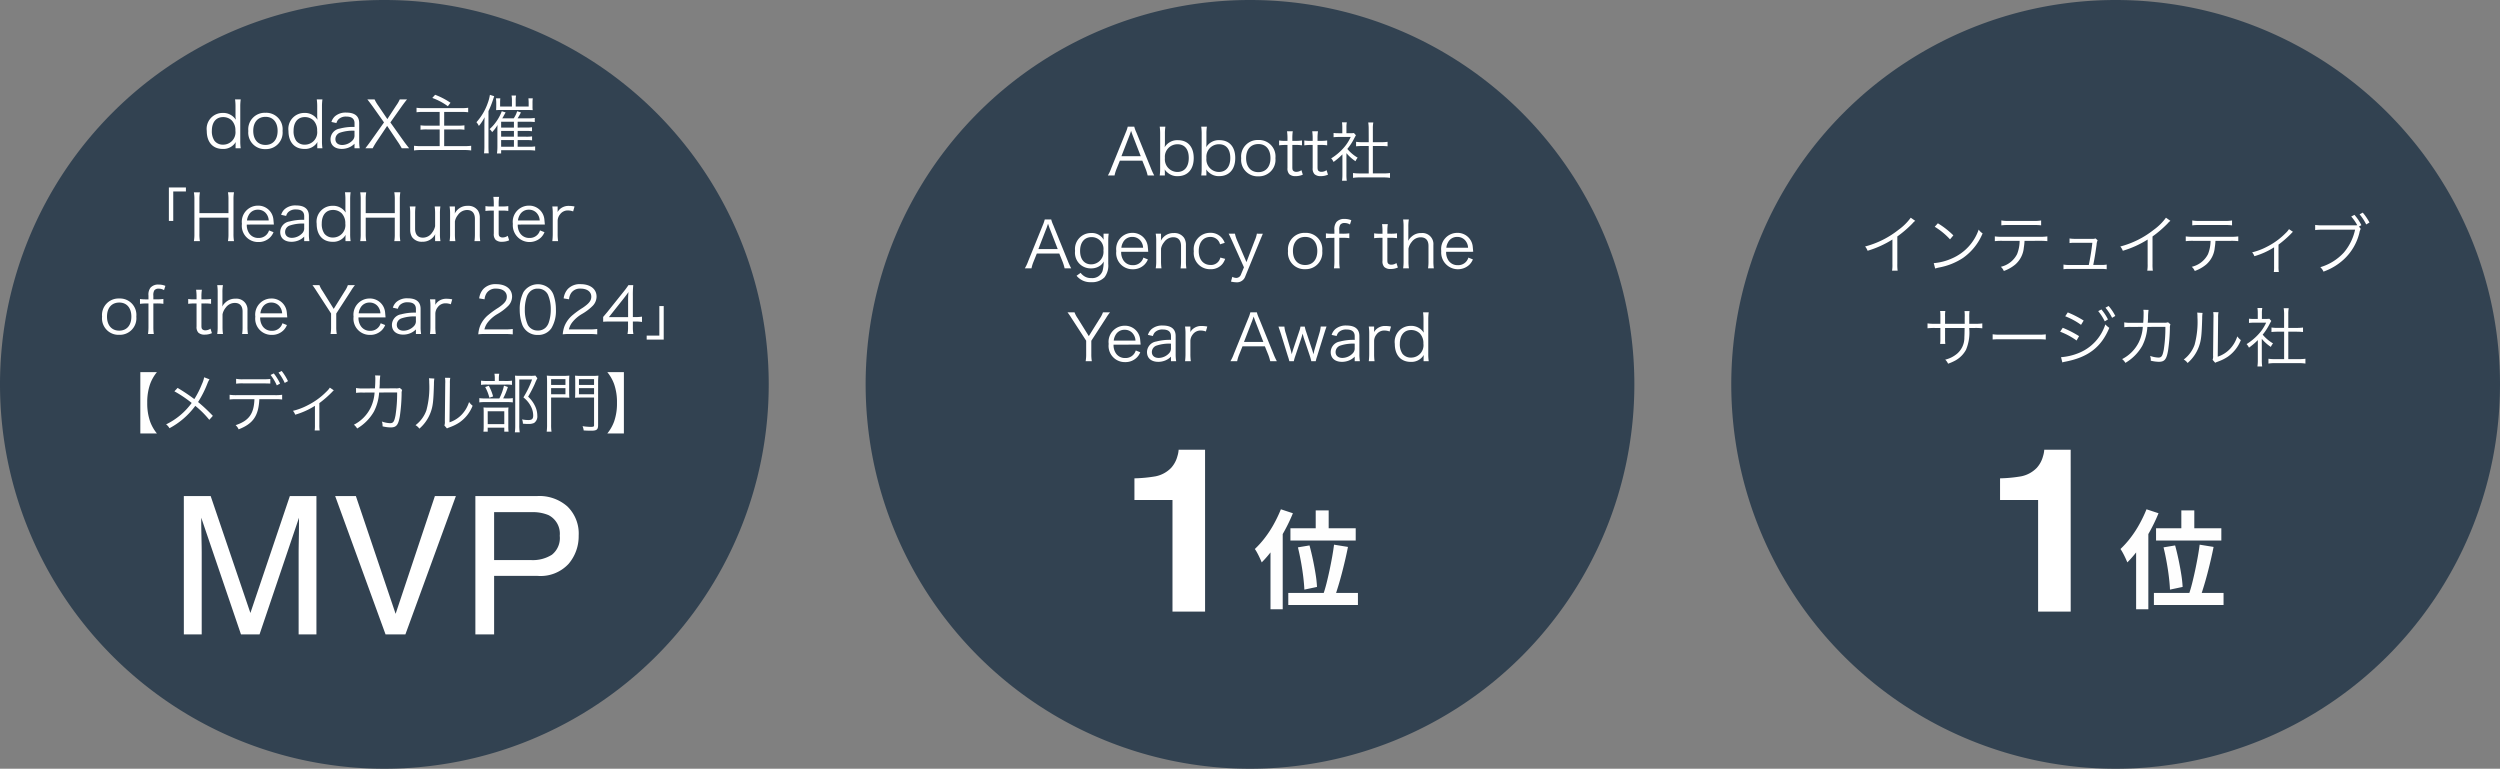 <svg xmlns="http://www.w3.org/2000/svg" width="350" height="107.623" viewBox="0 0 350 107.623">
  <rect x="0" y="0" width="350" height="107.623" fill="#808080" stroke="none"/>
  <g id="グループ_9467" data-name="グループ 9467" transform="translate(19724 16698)">
    <path id="パス_14360" data-name="パス 14360" d="M53.811,0A53.811,53.811,0,1,1,0,53.811,53.811,53.811,0,0,1,53.811,0Z" transform="translate(-19724 -16698)" fill="#324251"/>
    <path id="パス_14853" data-name="パス 14853" d="M-27.264-19.367h3.757l5.563,16.374,5.524-16.374H-8.7V0h-2.492V-11.43q0-.593.026-1.964t.026-2.94L-16.664,0h-2.6l-5.563-16.334v.593q0,.712.033,2.169t.033,2.142V0h-2.5Zm24.086,0L2.386-2.874l5.5-16.493h2.94L3.757,0H.976L-6.078-19.367Zm16.73,0h8.714a5.908,5.908,0,0,1,4.166,1.457,5.286,5.286,0,0,1,1.582,4.094A5.951,5.951,0,0,1,26.6-9.868a5.345,5.345,0,0,1-4.337,1.681H16.176V0H13.553ZM25.365-13.8a2.914,2.914,0,0,0-1.582-2.9,5.712,5.712,0,0,0-2.386-.409H16.176v6.71H21.4a4.99,4.99,0,0,0,2.867-.751A2.978,2.978,0,0,0,25.365-13.8Z" transform="translate(-19671 -16609.188)" fill="#fff"/>
    <path id="パス_14856" data-name="パス 14856" d="M-16.02-.054h.72a7.012,7.012,0,0,1-.063-1.035V-5.877A7.346,7.346,0,0,1-15.3-6.894h-.792a7.048,7.048,0,0,1,.063,1.026v1.206A2.723,2.723,0,0,0-16-4.185l.009.135A2.066,2.066,0,0,0-17.838-5a2.224,2.224,0,0,0-2.214,2.52c0,1.566.846,2.52,2.232,2.52a2.007,2.007,0,0,0,1.827-.972A3.982,3.982,0,0,0-16.02-.5Zm-1.746-4.365a1.736,1.736,0,0,1,1.224.477,1.991,1.991,0,0,1,.5,1.431A1.731,1.731,0,0,1-17.766-.558a1.487,1.487,0,0,1-1.206-.54,2.353,2.353,0,0,1-.369-1.4C-19.341-3.7-18.747-4.419-17.766-4.419Zm5.94,4.482A2.318,2.318,0,0,0-9.441-2.484a2.3,2.3,0,0,0-2.394-2.538,2.313,2.313,0,0,0-2.4,2.547A2.308,2.308,0,0,0-11.826.063Zm.009-4.518c1.035,0,1.683.756,1.683,1.971s-.648,1.962-1.7,1.962-1.71-.747-1.71-1.971S-12.888-4.455-11.817-4.455Zm7.236,4.4h.72a7.013,7.013,0,0,1-.063-1.035V-5.877a7.346,7.346,0,0,1,.063-1.017h-.792A7.048,7.048,0,0,1-4.59-5.868v1.206a2.723,2.723,0,0,0,.027.477l.009.135A2.066,2.066,0,0,0-6.4-5a2.224,2.224,0,0,0-2.214,2.52c0,1.566.846,2.52,2.232,2.52A2.007,2.007,0,0,0-4.554-.936,3.982,3.982,0,0,0-4.581-.5ZM-6.327-4.419A1.736,1.736,0,0,1-5.1-3.942a1.991,1.991,0,0,1,.5,1.431A1.731,1.731,0,0,1-6.327-.558,1.487,1.487,0,0,1-7.533-1.1,2.353,2.353,0,0,1-7.9-2.5C-7.9-3.7-7.308-4.419-6.327-4.419ZM.63-.054h.729a5.755,5.755,0,0,1-.072-.99V-3.573c0-.972-.612-1.476-1.8-1.476A2.266,2.266,0,0,0-2.1-4.536a1.781,1.781,0,0,0-.5.8l.7.153A1.265,1.265,0,0,1-1.62-4.1,1.476,1.476,0,0,1-.5-4.491c.747,0,1.134.315,1.134.927v.522a7.348,7.348,0,0,0-2.07.234A1.518,1.518,0,0,0-2.727-1.332c0,.855.6,1.368,1.593,1.368A2.656,2.656,0,0,0-.2-.144,2.345,2.345,0,0,0,.63-.693Zm0-1.872a.981.981,0,0,1-.279.774,2.035,2.035,0,0,1-1.44.639c-.585,0-.954-.315-.954-.81a.956.956,0,0,1,.684-.927A5.559,5.559,0,0,1,.63-2.511ZM5.2-3.186,6.687-.963c.2.288.3.459.558.909H8.28C7.839-.612,7.623-.9,7.452-1.143l-1.8-2.529L7.236-5.913c.27-.378.495-.675.747-.981H6.966a4.423,4.423,0,0,1-.495.855L5.229-4.14l-1.287-1.9a5.275,5.275,0,0,1-.5-.855H2.43c.279.351.486.63.738.972l1.593,2.25L2.952-1.125c-.189.261-.306.432-.8,1.071H3.177a10.475,10.475,0,0,1,.54-.918Zm7.353-1.953v1.917H10.746a5.306,5.306,0,0,1-.873-.045v.621a5.827,5.827,0,0,1,.9-.045h1.782v2.34H9.945a7.167,7.167,0,0,1-.981-.054V.252a6.62,6.62,0,0,1,.99-.063h6.039a6.785,6.785,0,0,1,.972.063V-.405a7.3,7.3,0,0,1-.972.054H13.185v-2.34h1.962a5.511,5.511,0,0,1,.873.045v-.621a5.442,5.442,0,0,1-.873.045H13.185V-5.139H15.6a6.277,6.277,0,0,1,.945.045v-.63a6.687,6.687,0,0,1-.945.054H10.26a6.513,6.513,0,0,1-.945-.054v.63a5.848,5.848,0,0,1,.945-.045ZM11.52-7.1A8.568,8.568,0,0,1,13.7-5.94l.369-.486a10.181,10.181,0,0,0-2.151-1.116ZM23.472-2.952v-.819h1.584a7.312,7.312,0,0,1,.81.045V-4.3a5.555,5.555,0,0,1-.846.054H23.463a7.615,7.615,0,0,0,.468-.828L23.4-5.238a3.563,3.563,0,0,1-.477.99H21.312a2.224,2.224,0,0,0,.216-.369c.063-.108.081-.135.261-.459l-.54-.162a6.207,6.207,0,0,1-.855,1.566,5.585,5.585,0,0,1-.855.936,1.476,1.476,0,0,1,.36.423,4.869,4.869,0,0,0,.756-1c-.018.279-.018.459-.018.72V-.279a6.936,6.936,0,0,1-.063.954h.585V.216h3.879A7.477,7.477,0,0,1,25.92.27V-.315A4.774,4.774,0,0,1,25.1-.27H23.472v-.936h1.2a6.509,6.509,0,0,1,.819.045v-.558a5.16,5.16,0,0,1-.828.045H23.472v-.81h1.2a6.37,6.37,0,0,1,.81.045V-3a4.959,4.959,0,0,1-.828.045Zm-2.313,0v-.819H22.95v.819Zm0,.468H22.95v.81H21.159Zm0,1.278H22.95V-.27H21.159Zm1.512-4.689H21.015v-.486a6.41,6.41,0,0,1,.027-.666H20.43a5.024,5.024,0,0,1,.045.657v.45c0,.18-.009.351-.018.549a5.745,5.745,0,0,1,.648-.018h3.8c.234,0,.279,0,.675.018a3.218,3.218,0,0,1-.027-.54V-6.39a4.409,4.409,0,0,1,.036-.657h-.612a5.872,5.872,0,0,1,.036.666v.486H23.2v-.846a3.424,3.424,0,0,1,.045-.693h-.63a3.351,3.351,0,0,1,.054.693Zm-3.285.639a14.1,14.1,0,0,0,.657-1.656l.144-.432-.6-.189A5.809,5.809,0,0,1,19.3-6.426,7.835,7.835,0,0,1,17.7-3.7a1.943,1.943,0,0,1,.342.522,6.132,6.132,0,0,0,.8-1.224c-.018.486-.027.9-.027,1.332V-.45A9.03,9.03,0,0,1,18.765.657h.657c-.027-.324-.036-.585-.036-1.125ZM-24.745,10.12V5.989h1.773V5.431h-2.385V10.12Zm7.659-4.014a5.446,5.446,0,0,1,.072,1.008V9.022h-4.068V7.1a5.427,5.427,0,0,1,.072-.99h-.846a5.447,5.447,0,0,1,.072,1.008v4.824a5.324,5.324,0,0,1-.072,1.008h.846a5.385,5.385,0,0,1-.072-1.008V9.661h4.068v2.277a5.572,5.572,0,0,1-.072,1.008h.846a5.636,5.636,0,0,1-.072-1.008V7.1a5.491,5.491,0,0,1,.072-.99Zm6.426,4.518c-.018-.243-.054-.594-.063-.693A2.128,2.128,0,0,0-12.9,7.978a2.26,2.26,0,0,0-2.232,2.547,2.269,2.269,0,0,0,2.3,2.547,2.248,2.248,0,0,0,1.629-.63,2.152,2.152,0,0,0,.495-.747l-.63-.252A1.471,1.471,0,0,1-12.82,12.5a1.506,1.506,0,0,1-1.269-.612,2.039,2.039,0,0,1-.36-1.26Zm-3.762-.567a1.883,1.883,0,0,1,.225-.729,1.409,1.409,0,0,1,1.278-.783,1.46,1.46,0,0,1,1.062.405,1.643,1.643,0,0,1,.477,1.107Zm8.01,2.889h.729a5.755,5.755,0,0,1-.072-.99V9.427c0-.972-.612-1.476-1.8-1.476a2.266,2.266,0,0,0-1.584.513,1.781,1.781,0,0,0-.5.8l.7.153A1.265,1.265,0,0,1-8.662,8.9a1.476,1.476,0,0,1,1.116-.387c.747,0,1.134.315,1.134.927v.522a7.348,7.348,0,0,0-2.07.234,1.518,1.518,0,0,0-1.287,1.476c0,.855.6,1.368,1.593,1.368a2.657,2.657,0,0,0,.936-.18,2.345,2.345,0,0,0,.828-.549Zm0-1.872a.981.981,0,0,1-.279.774,2.035,2.035,0,0,1-1.44.639c-.585,0-.954-.315-.954-.81A.956.956,0,0,1-8.4,10.75a5.559,5.559,0,0,1,1.989-.261Zm5.778,1.872h.72a7.013,7.013,0,0,1-.063-1.035V7.123A7.346,7.346,0,0,1,.086,6.106H-.706A7.048,7.048,0,0,1-.643,7.132V8.338a2.723,2.723,0,0,0,.027.477l.009.135A2.066,2.066,0,0,0-2.452,8a2.224,2.224,0,0,0-2.214,2.52c0,1.566.846,2.52,2.232,2.52a2.007,2.007,0,0,0,1.827-.972,3.982,3.982,0,0,0-.027.441ZM-2.38,8.581a1.736,1.736,0,0,1,1.224.477,1.991,1.991,0,0,1,.5,1.431A1.731,1.731,0,0,1-2.38,12.442a1.487,1.487,0,0,1-1.206-.54,2.353,2.353,0,0,1-.369-1.4C-3.955,9.3-3.361,8.581-2.38,8.581ZM6.2,6.106a5.446,5.446,0,0,1,.072,1.008V9.022H2.2V7.1a5.427,5.427,0,0,1,.072-.99H1.427A5.446,5.446,0,0,1,1.5,7.114v4.824a5.324,5.324,0,0,1-.072,1.008h.846A5.385,5.385,0,0,1,2.2,11.938V9.661H6.269v2.277A5.572,5.572,0,0,1,6.2,12.946h.846a5.636,5.636,0,0,1-.072-1.008V7.1a5.491,5.491,0,0,1,.072-.99Zm5.715,6.84h.747a6.079,6.079,0,0,1-.072-1.017V9.112a6.757,6.757,0,0,1,.063-1.017h-.8a7,7,0,0,1,.063,1.017v1.737a2.1,2.1,0,0,1-.414.9,1.548,1.548,0,0,1-1.3.711c-.7,0-1.089-.45-1.089-1.251v-2.1a6.919,6.919,0,0,1,.063-1.017h-.81A6.476,6.476,0,0,1,8.429,9.1v2.223a1.968,1.968,0,0,0,.252,1.044,1.64,1.64,0,0,0,1.44.666,1.966,1.966,0,0,0,1.818-1.071,2.765,2.765,0,0,0-.027.4Zm2.835,0a7.258,7.258,0,0,1-.063-1.017V10.192A1.928,1.928,0,0,1,15.1,9.3a1.568,1.568,0,0,1,1.287-.711c.711,0,1.1.432,1.1,1.242v2.1a7.258,7.258,0,0,1-.063,1.017h.81a6.1,6.1,0,0,1-.063-1.008V9.715a1.836,1.836,0,0,0-.252-1.035,1.625,1.625,0,0,0-1.44-.675,1.955,1.955,0,0,0-1.818,1.089,2.412,2.412,0,0,0,.027-.387V8.095h-.747a6.079,6.079,0,0,1,.072,1.017v2.817a5.742,5.742,0,0,1-.072,1.017Zm5.319-6.192a6.829,6.829,0,0,1,.063,1v.342h-.36a4.08,4.08,0,0,1-.81-.054v.684a6.022,6.022,0,0,1,.81-.054h.36v3.222a1.142,1.142,0,0,0,.252.864,1.232,1.232,0,0,0,.882.279,2.422,2.422,0,0,0,1.017-.207l-.2-.63a1.247,1.247,0,0,1-.711.234.61.61,0,0,1-.441-.153c-.081-.081-.117-.216-.117-.477V8.671h.432a5.405,5.405,0,0,1,.918.054V8.041a5.531,5.531,0,0,1-.918.054h-.432V7.753a6.507,6.507,0,0,1,.063-1Zm7.209,3.87c-.018-.243-.054-.594-.063-.693a2.128,2.128,0,0,0-2.178-1.953A2.26,2.26,0,0,0,22.8,10.525a2.343,2.343,0,0,0,3.933,1.917,2.152,2.152,0,0,0,.495-.747l-.63-.252A1.471,1.471,0,0,1,25.115,12.5a1.506,1.506,0,0,1-1.269-.612,2.039,2.039,0,0,1-.36-1.26Zm-3.762-.567a1.883,1.883,0,0,1,.225-.729,1.409,1.409,0,0,1,1.278-.783,1.46,1.46,0,0,1,1.062.405,1.643,1.643,0,0,1,.477,1.107Zm7.92-1.962a4.133,4.133,0,0,0-.8-.081,1.794,1.794,0,0,0-1.08.315,1.578,1.578,0,0,0-.495.549,2.618,2.618,0,0,0,.009-.27V8.095h-.747a6.523,6.523,0,0,1,.063,1.017v2.817a8.212,8.212,0,0,1-.063,1.017h.81a7.041,7.041,0,0,1-.063-1.008V10.1a1.482,1.482,0,0,1,.333-.9,1.328,1.328,0,0,1,1.107-.549,2.135,2.135,0,0,1,.729.135ZM-32.3,26.063a2.318,2.318,0,0,0,2.385-2.547,2.3,2.3,0,0,0-2.394-2.538,2.313,2.313,0,0,0-2.4,2.547A2.308,2.308,0,0,0-32.3,26.063Zm.009-4.518c1.035,0,1.683.756,1.683,1.971s-.648,1.962-1.7,1.962-1.71-.747-1.71-1.971S-33.363,21.545-32.292,21.545Zm4.077.126v3.258a7.258,7.258,0,0,1-.063,1.017h.81a6.711,6.711,0,0,1-.063-1.008V21.671h.45a5.738,5.738,0,0,1,.954.054v-.684a6.342,6.342,0,0,1-.954.054h-.45V20.6a1.288,1.288,0,0,1,.135-.756.709.709,0,0,1,.612-.243,1.378,1.378,0,0,1,.747.207l.189-.6a2.463,2.463,0,0,0-.954-.18,1.409,1.409,0,0,0-1.134.441,1.593,1.593,0,0,0-.279,1.1v.531h-.369a5.1,5.1,0,0,1-.819-.054v.684a5.866,5.866,0,0,1,.819-.054Zm6.669-1.917a6.829,6.829,0,0,1,.063,1v.342h-.36a4.08,4.08,0,0,1-.81-.054v.684a6.022,6.022,0,0,1,.81-.054h.36v3.222a1.142,1.142,0,0,0,.252.864,1.232,1.232,0,0,0,.882.279,2.422,2.422,0,0,0,1.017-.207l-.2-.63a1.247,1.247,0,0,1-.711.234.61.61,0,0,1-.441-.153c-.081-.081-.117-.216-.117-.477V21.671h.432a5.405,5.405,0,0,1,.918.054v-.684a5.531,5.531,0,0,1-.918.054H-20.8v-.342a6.507,6.507,0,0,1,.063-1Zm3.762,6.192a7.258,7.258,0,0,1-.063-1.017V23.2a2.089,2.089,0,0,1,.45-.945,1.558,1.558,0,0,1,1.269-.657c.7,0,1.089.423,1.089,1.206v2.124a6.3,6.3,0,0,1-.063,1.017h.81a6.792,6.792,0,0,1-.063-1.008V22.679a1.54,1.54,0,0,0-1.683-1.674,1.932,1.932,0,0,0-1.35.486,2.044,2.044,0,0,0-.5.612,3.073,3.073,0,0,0,.027-.45V20.132a5.592,5.592,0,0,1,.072-1.026h-.8a6.6,6.6,0,0,1,.063,1.017v4.806a6.523,6.523,0,0,1-.063,1.017Zm9-2.322c-.018-.243-.054-.594-.063-.693a2.128,2.128,0,0,0-2.178-1.953,2.26,2.26,0,0,0-2.232,2.547,2.269,2.269,0,0,0,2.3,2.547,2.248,2.248,0,0,0,1.629-.63,2.152,2.152,0,0,0,.495-.747l-.63-.252A1.471,1.471,0,0,1-10.944,25.5a1.506,1.506,0,0,1-1.269-.612,2.039,2.039,0,0,1-.36-1.26Zm-3.762-.567a1.883,1.883,0,0,1,.225-.729,1.409,1.409,0,0,1,1.278-.783,1.46,1.46,0,0,1,1.062.405A1.643,1.643,0,0,1-9.5,23.057Zm10.692,2.889a5.509,5.509,0,0,1-.072-1.008V23.084l2.07-3.195a6.119,6.119,0,0,1,.549-.783H-.3a3.535,3.535,0,0,1-.423.828l-1.557,2.5-1.557-2.5a3.616,3.616,0,0,1-.441-.828h-.981a8.829,8.829,0,0,1,.54.783l2.07,3.186v1.863a5.7,5.7,0,0,1-.072,1.008Zm6.831-2.322c-.018-.243-.054-.594-.063-.693a2.128,2.128,0,0,0-2.178-1.953A2.26,2.26,0,0,0,.5,23.525a2.269,2.269,0,0,0,2.3,2.547,2.248,2.248,0,0,0,1.629-.63,2.152,2.152,0,0,0,.495-.747l-.63-.252A1.471,1.471,0,0,1,2.817,25.5a1.506,1.506,0,0,1-1.269-.612,2.039,2.039,0,0,1-.36-1.26Zm-3.762-.567a1.883,1.883,0,0,1,.225-.729,1.409,1.409,0,0,1,1.278-.783,1.46,1.46,0,0,1,1.062.405,1.643,1.643,0,0,1,.477,1.107Zm8.01,2.889h.729a5.755,5.755,0,0,1-.072-.99V22.427c0-.972-.612-1.476-1.8-1.476a2.266,2.266,0,0,0-1.584.513,1.781,1.781,0,0,0-.5.8l.7.153a1.265,1.265,0,0,1,.279-.522,1.476,1.476,0,0,1,1.116-.387c.747,0,1.134.315,1.134.927v.522a7.348,7.348,0,0,0-2.07.234,1.518,1.518,0,0,0-1.287,1.476c0,.855.6,1.368,1.593,1.368a2.657,2.657,0,0,0,.936-.18,2.345,2.345,0,0,0,.828-.549Zm0-1.872a.981.981,0,0,1-.279.774,2.035,2.035,0,0,1-1.44.639c-.585,0-.954-.315-.954-.81a.956.956,0,0,1,.684-.927,5.559,5.559,0,0,1,1.989-.261Zm5.085-2.979a4.133,4.133,0,0,0-.8-.081,1.794,1.794,0,0,0-1.08.315,1.578,1.578,0,0,0-.495.549,2.618,2.618,0,0,0,.009-.27v-.513H11.2a6.523,6.523,0,0,1,.063,1.017v2.817a8.212,8.212,0,0,1-.063,1.017h.81a7.041,7.041,0,0,1-.063-1.008V23.1a1.482,1.482,0,0,1,.333-.9,1.328,1.328,0,0,1,1.107-.549,2.135,2.135,0,0,1,.729.135Zm7.371,4.851A10.121,10.121,0,0,1,22.788,26v-.756a7.857,7.857,0,0,1-1.1.063H18.819a2.522,2.522,0,0,1,.513-1.044,4.9,4.9,0,0,1,1.3-1.107,7.094,7.094,0,0,0,1.53-1.161,1.879,1.879,0,0,0,.531-1.278c0-1.062-.873-1.746-2.232-1.746a2.3,2.3,0,0,0-1.809.693,2.447,2.447,0,0,0-.567,1.3l.756.126a1.821,1.821,0,0,1,.315-.909,1.488,1.488,0,0,1,1.305-.585c.918,0,1.494.441,1.494,1.125,0,.549-.3.945-1.188,1.548a12.219,12.219,0,0,0-1.377.99,3.951,3.951,0,0,0-1.17,1.548,4.133,4.133,0,0,0-.261,1.188,6.446,6.446,0,0,1,.99-.045Zm4.608.135a2.2,2.2,0,0,0,1.908-.945,4.693,4.693,0,0,0,.63-2.6,6.2,6.2,0,0,0-.342-2.088,2.268,2.268,0,0,0-.54-.828,2.411,2.411,0,0,0-3.663.468,5.261,5.261,0,0,0-.522,2.448,6.218,6.218,0,0,0,.342,2.079,2.257,2.257,0,0,0,2.187,1.467Zm0-6.48a1.521,1.521,0,0,1,1.413.819,5.1,5.1,0,0,1,.405,2.1,5.582,5.582,0,0,1-.279,1.818,1.772,1.772,0,0,1-.423.7,1.5,1.5,0,0,1-1.107.423,1.533,1.533,0,0,1-1.4-.783,4.973,4.973,0,0,1-.423-2.142,5.582,5.582,0,0,1,.279-1.818,1.838,1.838,0,0,1,.4-.657A1.465,1.465,0,0,1,26.289,19.6Zm7.218,6.345A10.121,10.121,0,0,1,34.614,26v-.756a7.857,7.857,0,0,1-1.1.063H30.645a2.522,2.522,0,0,1,.513-1.044,4.9,4.9,0,0,1,1.3-1.107,7.094,7.094,0,0,0,1.53-1.161,1.879,1.879,0,0,0,.531-1.278c0-1.062-.873-1.746-2.232-1.746a2.3,2.3,0,0,0-1.809.693,2.447,2.447,0,0,0-.567,1.3l.756.126a1.821,1.821,0,0,1,.315-.909,1.488,1.488,0,0,1,1.305-.585c.918,0,1.494.441,1.494,1.125,0,.549-.3.945-1.188,1.548a12.219,12.219,0,0,0-1.377.99,3.951,3.951,0,0,0-1.17,1.548,4.133,4.133,0,0,0-.261,1.188,6.446,6.446,0,0,1,.99-.045Zm1.935-1.71c.3-.027.567-.036,1.071-.036h2.412v.774a5.222,5.222,0,0,1-.072.972h.819a5.161,5.161,0,0,1-.072-.972V24.2h.333a6.165,6.165,0,0,1,.945.063v-.747a6.045,6.045,0,0,1-.936.063H39.6V20.627a14.927,14.927,0,0,1,.054-1.521h-.675a10.153,10.153,0,0,1-.675.918l-2.277,2.844c-.189.225-.4.477-.585.693Zm3.492-.648H36.243l2.07-2.61c.261-.333.486-.63.675-.9a10.944,10.944,0,0,0-.054,1.224Zm4.374-1.548v4.131H41.535v.558H43.92V22.04ZM-29.354,39.873h2.322a5.739,5.739,0,0,1-.954-1.674,7.707,7.707,0,0,1-.4-2.619,7.707,7.707,0,0,1,.4-2.619,5.739,5.739,0,0,1,.954-1.674h-2.322Zm8.937-7.866a3.937,3.937,0,0,1-.315.954,12.367,12.367,0,0,1-1.062,2.1,25.85,25.85,0,0,0-2.34-1.566l-.45.477A17.045,17.045,0,0,1-22.163,35.6,9.587,9.587,0,0,1-25.745,38.6a1.6,1.6,0,0,1,.468.54,10.747,10.747,0,0,0,3.618-3.132A12.886,12.886,0,0,1-19.7,37.965l.5-.558a23.137,23.137,0,0,0-2.07-1.935,14.72,14.72,0,0,0,1.323-2.628,2.535,2.535,0,0,1,.279-.549Zm9.882,3.069a7.073,7.073,0,0,1,1.035.045v-.666a5.909,5.909,0,0,1-1.044.054h-5.265a5.971,5.971,0,0,1-1.044-.054v.666a7.073,7.073,0,0,1,1.035-.045h2.439c-.072,2.052-.774,3.015-2.637,3.636a1.574,1.574,0,0,1,.423.585c2.034-.792,2.79-1.89,2.9-4.221Zm-5.409-2.169a6.27,6.27,0,0,1,1.026-.045h2.736q.851.014,1.026.027v-.648a8.129,8.129,0,0,1-1.035.045h-2.718a4.674,4.674,0,0,1-1.035-.063Zm4.824-1.224a6.858,6.858,0,0,1,.873,1.458l.459-.252a7,7,0,0,0-.882-1.422Zm1.107-.333A7.048,7.048,0,0,1-9.14,32.8l.459-.252a7.491,7.491,0,0,0-.882-1.422Zm7.191,2.106a2.931,2.931,0,0,1-.5.585A9.9,9.9,0,0,1-5.9,35.913a8.882,8.882,0,0,1-2.088.792,1.662,1.662,0,0,1,.315.54A10.487,10.487,0,0,0-4.91,36v2.673a5.169,5.169,0,0,1-.036.783h.7a4.81,4.81,0,0,1-.045-.792V35.625A15.042,15.042,0,0,0-2.48,34.041a1.148,1.148,0,0,1,.216-.207Zm4.635.117a4.958,4.958,0,0,1-.972-.063l.009.684a5.426,5.426,0,0,1,.954-.045l1.638-.009a5.856,5.856,0,0,1-.558,2.142,5.264,5.264,0,0,1-2.34,2.367A1.865,1.865,0,0,1,1,39.18a6.5,6.5,0,0,0,2.358-2.385,6.787,6.787,0,0,0,.72-2.655l2.52-.009a19.817,19.817,0,0,1-.225,3.195c-.171.891-.315,1.107-.756,1.107A3.8,3.8,0,0,1,4.459,38.2a1.48,1.48,0,0,1,.1.567v.108a5.123,5.123,0,0,0,1.116.153c.81,0,1.08-.324,1.3-1.557a24.551,24.551,0,0,0,.252-3.15,1.348,1.348,0,0,1,.072-.54l-.333-.288a1.438,1.438,0,0,1-.594.063l-2.25.009c.027-.252.027-.36.045-.639a7.515,7.515,0,0,1,.072-1.161l-.729-.018a2.412,2.412,0,0,1,.036.468c0,.4-.018.891-.054,1.35Zm9.243-1.431a4,4,0,0,1,.036.639,12.278,12.278,0,0,1-.4,3.861,4.452,4.452,0,0,1-1.521,2.07,1.663,1.663,0,0,1,.54.486,5.5,5.5,0,0,0,1.557-2.223c.342-.909.414-1.575.486-4.014a4.483,4.483,0,0,1,.054-.774Zm2.241-.063a3.611,3.611,0,0,1,.036.8l-.054,5.265a1.517,1.517,0,0,1-.063.612l.36.414a1.5,1.5,0,0,1,.207-.1c.126-.045.126-.045.288-.108a5.933,5.933,0,0,0,1.287-.657,5.114,5.114,0,0,0,1.809-2.313,2.516,2.516,0,0,1-.5-.522,4.451,4.451,0,0,1-1.062,1.8,4.159,4.159,0,0,1-1.674,1.044l.054-5.436a3.489,3.489,0,0,1,.054-.792Zm7.542.441V32.2a3.8,3.8,0,0,1,.054-.693h-.675a3.435,3.435,0,0,1,.054.684v.333H19.183a4.883,4.883,0,0,1-.837-.045v.594a4.785,4.785,0,0,1,.81-.045h2.691a4.638,4.638,0,0,1,.828.045v-.594a4.883,4.883,0,0,1-.837.045Zm.6,2.448a9.306,9.306,0,0,0,.666-1.6l-.549-.189a7.483,7.483,0,0,1-.648,1.791H18.967a5.182,5.182,0,0,1-.864-.045v.6a5.125,5.125,0,0,1,.855-.045h3.015a5.746,5.746,0,0,1,.819.045v-.6a4.63,4.63,0,0,1-.837.045Zm-2.511-1.593a6.332,6.332,0,0,1,.585,1.494l.522-.18a6.915,6.915,0,0,0-.6-1.494Zm.351,5.688H21.6v.558h.6a5.068,5.068,0,0,1-.036-.711V36.975a4.643,4.643,0,0,1,.027-.747,5.448,5.448,0,0,1-.657.027H19.4c-.315,0-.522-.009-.711-.027a6.974,6.974,0,0,1,.027.756v1.827a5.932,5.932,0,0,1-.036.81h.6Zm0-2.3H21.6v1.8H19.282Zm6.678-4.995a4.265,4.265,0,0,1-.693.036H23.818c-.315,0-.486-.009-.72-.027.027.306.036.558.036.828v6.12a7.13,7.13,0,0,1-.054.99h.684a5.709,5.709,0,0,1-.063-1v-6.4h1.791a13.165,13.165,0,0,1-1.215,2.511,3.7,3.7,0,0,1,1.071,1.305,2.782,2.782,0,0,1,.3,1.224c0,.477-.171.639-.684.639a4.634,4.634,0,0,1-.873-.09,1.753,1.753,0,0,1,.117.6,7.262,7.262,0,0,0,.747.036,1.8,1.8,0,0,0,.81-.135,1.085,1.085,0,0,0,.459-1.008,3.112,3.112,0,0,0-.27-1.26,4.2,4.2,0,0,0-1.017-1.413,17.983,17.983,0,0,0,.927-1.782,7.66,7.66,0,0,1,.369-.8Zm2.2,3.078H29.8c.369,0,.711.009.909.027-.018-.243-.027-.441-.027-.828V32.628c0-.36.009-.612.027-.855a7.9,7.9,0,0,1-.918.036H28.49a8.252,8.252,0,0,1-.936-.036c.027.288.036.549.036.99V38.6a7.036,7.036,0,0,1-.054,1.017h.675a6.4,6.4,0,0,1-.054-1.008Zm0-2.574h2.007v.81H28.157Zm0,1.26h2.007v.855H28.157Zm6.579-.765a8.145,8.145,0,0,1,.045-.99,8.536,8.536,0,0,1-.945.036H32.423a7.9,7.9,0,0,1-.918-.036c.018.27.027.54.027.855v1.413c0,.342-.009.585-.027.828.2-.018.522-.027.909-.027h1.755v3.87c0,.2-.072.234-.513.234a8.059,8.059,0,0,1-1.1-.1,2.207,2.207,0,0,1,.162.6c.378.027.756.036,1.044.036.783,0,.972-.153.972-.792Zm-2.682-.5h2.115v.81H32.054Zm0,1.26h2.115v.855H32.054Zm6.291,6.345V31.287H36.023a5.739,5.739,0,0,1,.954,1.674,7.636,7.636,0,0,1,.4,2.619,7.636,7.636,0,0,1-.4,2.619,5.739,5.739,0,0,1-.954,1.674Z" transform="translate(-19675 -16677.188)" fill="#fff"/>
    <path id="パス_14361" data-name="パス 14361" d="M53.811,0A53.811,53.811,0,1,1,0,53.811,53.811,53.811,0,0,1,53.811,0Z" transform="translate(-19602.811 -16698)" fill="#324251"/>
    <path id="パス_14854" data-name="パス 14854" d="M3.211,0H-1.352V-15.625H-6.68v-3.031a19.738,19.738,0,0,0,2.953-.281,4.165,4.165,0,0,0,2.188-1.187A3.91,3.91,0,0,0-.664-21.75a3.73,3.73,0,0,0,.172-.906h3.7Z" transform="translate(-19558.5 -16612.377)" fill="#fff"/>
    <path id="パス_14857" data-name="パス 14857" d="M-13.405-.054a8.948,8.948,0,0,1-.477-1.035L-15.9-6.057a4.867,4.867,0,0,1-.306-.837h-.909a5.124,5.124,0,0,1-.288.837l-2.016,4.968A5.745,5.745,0,0,1-19.9-.054h.936a5.032,5.032,0,0,1,.279-.918l.468-1.161h3.141l.468,1.161a6.461,6.461,0,0,1,.279.918Zm-1.89-2.7H-18l1.152-2.97c.018-.036.045-.135.1-.279.018-.063.054-.162.1-.3.171.495.171.5.2.576Zm3.375,2.7v-.5a3.084,3.084,0,0,0-.027-.36,1.627,1.627,0,0,0,.423.468,2.018,2.018,0,0,0,1.395.486c1.4,0,2.25-.954,2.25-2.538,0-1.566-.828-2.5-2.214-2.5a2.047,2.047,0,0,0-1.854.99,4.976,4.976,0,0,0,.036-.639V-5.868a6.884,6.884,0,0,1,.063-1.026h-.792a7.436,7.436,0,0,1,.063,1.017v4.788A7.094,7.094,0,0,1-12.64-.054Zm3.348-2.457c0,1.233-.594,1.962-1.6,1.962A1.761,1.761,0,0,1-11.911-2.5a1.748,1.748,0,0,1,1.764-1.926C-9.148-4.428-8.572-3.726-8.572-2.511ZM-6.106-.054v-.5a3.085,3.085,0,0,0-.027-.36A1.627,1.627,0,0,0-5.71-.45,2.018,2.018,0,0,0-4.315.036c1.4,0,2.25-.954,2.25-2.538,0-1.566-.828-2.5-2.214-2.5a2.047,2.047,0,0,0-1.854.99A4.976,4.976,0,0,0-6.1-4.653V-5.868a6.884,6.884,0,0,1,.063-1.026h-.792a7.436,7.436,0,0,1,.063,1.017v4.788A7.094,7.094,0,0,1-6.826-.054Zm3.348-2.457c0,1.233-.594,1.962-1.6,1.962A1.761,1.761,0,0,1-6.1-2.5,1.748,1.748,0,0,1-4.333-4.428C-3.334-4.428-2.758-3.726-2.758-2.511ZM1.175.063A2.318,2.318,0,0,0,3.56-2.484,2.3,2.3,0,0,0,1.166-5.022a2.313,2.313,0,0,0-2.4,2.547A2.308,2.308,0,0,0,1.175.063Zm.009-4.518c1.035,0,1.683.756,1.683,1.971S2.219-.522,1.166-.522s-1.71-.747-1.71-1.971S.113-4.455,1.184-4.455Zm4-1.791a6.829,6.829,0,0,1,.063,1v.342h-.36a4.08,4.08,0,0,1-.81-.054v.684a6.022,6.022,0,0,1,.81-.054h.36v3.222a1.142,1.142,0,0,0,.252.864,1.232,1.232,0,0,0,.882.279A2.422,2.422,0,0,0,7.394-.171L7.2-.8a1.247,1.247,0,0,1-.711.234A.61.61,0,0,1,6.044-.72C5.963-.8,5.927-.936,5.927-1.2V-4.329h.432a5.405,5.405,0,0,1,.918.054v-.684a5.531,5.531,0,0,1-.918.054H5.927v-.342a6.507,6.507,0,0,1,.063-1Zm3.528,0a6.829,6.829,0,0,1,.063,1v.342h-.36a4.08,4.08,0,0,1-.81-.054v.684a6.022,6.022,0,0,1,.81-.054h.36v3.222a1.142,1.142,0,0,0,.252.864A1.232,1.232,0,0,0,9.9.036a2.422,2.422,0,0,0,1.017-.207l-.2-.63a1.247,1.247,0,0,1-.711.234A.61.61,0,0,1,9.572-.72C9.491-.8,9.455-.936,9.455-1.2V-4.329h.432a5.405,5.405,0,0,1,.918.054v-.684a5.531,5.531,0,0,1-.918.054H9.455v-.342a6.507,6.507,0,0,1,.063-1ZM13.5-3.186a5.849,5.849,0,0,0,1.269,1.134,2.161,2.161,0,0,1,.306-.495,5.457,5.457,0,0,1-1.449-1.224,7.757,7.757,0,0,0,.99-1.53c.1-.189.153-.288.216-.387L14.549-6a3.278,3.278,0,0,1-.522.027H13.5V-6.8a3.836,3.836,0,0,1,.054-.7h-.675a5.165,5.165,0,0,1,.045.693v.837H12.4a5.909,5.909,0,0,1-.7-.036v.594a6.22,6.22,0,0,1,.72-.036H14.1A6.1,6.1,0,0,1,12.983-3.78a7.751,7.751,0,0,1-1.62,1.332,1.693,1.693,0,0,1,.333.5,9.227,9.227,0,0,0,1.242-1.062v2.8a6.126,6.126,0,0,1-.054.891h.666A5.825,5.825,0,0,1,13.5-.2Zm3.123-1.53h-.891a5.743,5.743,0,0,1-.882-.054v.63c.279-.027.576-.045.882-.045h.891V-.342H15.395A6.261,6.261,0,0,1,14.423-.4V.279a5.946,5.946,0,0,1,.963-.063h3.24A6.14,6.14,0,0,1,19.6.279V-.4a6.261,6.261,0,0,1-.972.054H17.2V-4.185h1.179c.315,0,.6.018.882.045v-.63a5.825,5.825,0,0,1-.882.054H17.2V-6.66a4.241,4.241,0,0,1,.063-.819h-.711a5.342,5.342,0,0,1,.063.819ZM-25.029,12.946a8.948,8.948,0,0,1-.477-1.035l-2.016-4.968a4.867,4.867,0,0,1-.306-.837h-.909a5.124,5.124,0,0,1-.288.837l-2.016,4.968a5.745,5.745,0,0,1-.486,1.035h.936a5.032,5.032,0,0,1,.279-.918l.468-1.161H-26.7l.468,1.161a6.461,6.461,0,0,1,.279.918Zm-1.89-2.7h-2.709l1.152-2.97c.018-.036.045-.135.1-.279.018-.063.054-.162.1-.3.171.495.171.5.2.576Zm2.637,3.735a2.464,2.464,0,0,0,2.043.9,2.426,2.426,0,0,0,1.872-.684,2.722,2.722,0,0,0,.522-1.872V9.1a6.874,6.874,0,0,1,.063-1.008h-.72v.513c0,.117.009.189.018.342a1.861,1.861,0,0,0-1.728-.945,2.235,2.235,0,0,0-2.277,2.5,2.183,2.183,0,0,0,2.223,2.448,2.089,2.089,0,0,0,1.395-.468,1.633,1.633,0,0,0,.387-.495,4.991,4.991,0,0,1-.162,1.332,1.516,1.516,0,0,1-1.566.99,1.721,1.721,0,0,1-1.206-.423,1.265,1.265,0,0,1-.288-.315Zm.495-3.474c0-1.2.612-1.935,1.611-1.935a1.654,1.654,0,0,1,1.656,1.863,1.742,1.742,0,0,1-1.71,1.953C-23.193,12.388-23.787,11.677-23.787,10.507Zm9.54.117c-.018-.243-.054-.594-.063-.693a2.128,2.128,0,0,0-2.178-1.953,2.26,2.26,0,0,0-2.232,2.547,2.269,2.269,0,0,0,2.3,2.547,2.248,2.248,0,0,0,1.629-.63,2.152,2.152,0,0,0,.495-.747l-.63-.252A1.471,1.471,0,0,1-16.407,12.5a1.506,1.506,0,0,1-1.269-.612,2.039,2.039,0,0,1-.36-1.26Zm-3.762-.567a1.883,1.883,0,0,1,.225-.729,1.409,1.409,0,0,1,1.278-.783,1.46,1.46,0,0,1,1.062.405,1.643,1.643,0,0,1,.477,1.107Zm5.616,2.889a7.258,7.258,0,0,1-.063-1.017V10.192a1.928,1.928,0,0,1,.414-.891,1.568,1.568,0,0,1,1.287-.711c.711,0,1.1.432,1.1,1.242v2.1a7.258,7.258,0,0,1-.063,1.017h.81a6.1,6.1,0,0,1-.063-1.008V9.715A1.836,1.836,0,0,0-9.225,8.68a1.625,1.625,0,0,0-1.44-.675,1.955,1.955,0,0,0-1.818,1.089,2.412,2.412,0,0,0,.027-.387V8.095H-13.2a6.079,6.079,0,0,1,.072,1.017v2.817a5.742,5.742,0,0,1-.072,1.017Zm8.856-3.573A2.432,2.432,0,0,0-3.852,8.8a2.04,2.04,0,0,0-1.737-.828,2.291,2.291,0,0,0-2.277,2.574,2.269,2.269,0,0,0,2.322,2.52,2.073,2.073,0,0,0,1.7-.756,2.468,2.468,0,0,0,.369-.693l-.675-.18a1.462,1.462,0,0,1-.2.459,1.33,1.33,0,0,1-1.17.576c-1.008,0-1.656-.756-1.656-1.944,0-1.206.63-1.98,1.62-1.98A1.359,1.359,0,0,1-4.194,9.58ZM-.846,12.8l-.414.99a.7.7,0,0,1-.666.495,1.183,1.183,0,0,1-.549-.153l-.189.666a3.466,3.466,0,0,0,.738.1,1.226,1.226,0,0,0,1.269-.837L1.359,9.148c.234-.567.387-.918.441-1.053H.963a4.253,4.253,0,0,1-.3.954L-.495,12.073-1.8,9.049a4.985,4.985,0,0,1-.306-.954h-.882c.09.162.09.162.5,1.053Zm8.577.261a2.318,2.318,0,0,0,2.385-2.547A2.3,2.3,0,0,0,7.722,7.978a2.313,2.313,0,0,0-2.4,2.547A2.308,2.308,0,0,0,7.731,13.063ZM7.74,8.545c1.035,0,1.683.756,1.683,1.971s-.648,1.962-1.7,1.962-1.71-.747-1.71-1.971S6.669,8.545,7.74,8.545Zm4.077.126v3.258a7.258,7.258,0,0,1-.063,1.017h.81a6.711,6.711,0,0,1-.063-1.008V8.671h.45a5.738,5.738,0,0,1,.954.054V8.041a6.342,6.342,0,0,1-.954.054H12.5V7.6a1.288,1.288,0,0,1,.135-.756.709.709,0,0,1,.612-.243,1.378,1.378,0,0,1,.747.207l.189-.6a2.463,2.463,0,0,0-.954-.18,1.409,1.409,0,0,0-1.134.441,1.593,1.593,0,0,0-.279,1.1v.531h-.369a5.1,5.1,0,0,1-.819-.054v.684a5.866,5.866,0,0,1,.819-.054Zm6.669-1.917a6.829,6.829,0,0,1,.063,1v.342h-.36a4.08,4.08,0,0,1-.81-.054v.684a6.022,6.022,0,0,1,.81-.054h.36v3.222a1.142,1.142,0,0,0,.252.864,1.232,1.232,0,0,0,.882.279,2.422,2.422,0,0,0,1.017-.207l-.2-.63a1.247,1.247,0,0,1-.711.234.61.61,0,0,1-.441-.153c-.081-.081-.117-.216-.117-.477V8.671h.432a5.405,5.405,0,0,1,.918.054V8.041a5.531,5.531,0,0,1-.918.054h-.432V7.753a6.507,6.507,0,0,1,.063-1Zm3.762,6.192a7.258,7.258,0,0,1-.063-1.017V10.2a2.089,2.089,0,0,1,.45-.945A1.558,1.558,0,0,1,23.9,8.6c.7,0,1.089.423,1.089,1.206v2.124a6.3,6.3,0,0,1-.063,1.017h.81a6.792,6.792,0,0,1-.063-1.008V9.679a1.54,1.54,0,0,0-1.683-1.674,1.932,1.932,0,0,0-1.35.486,2.044,2.044,0,0,0-.5.612,3.073,3.073,0,0,0,.027-.45V7.132a5.592,5.592,0,0,1,.072-1.026h-.8a6.6,6.6,0,0,1,.063,1.017v4.806a6.523,6.523,0,0,1-.063,1.017Zm9-2.322c-.018-.243-.054-.594-.063-.693a2.128,2.128,0,0,0-2.178-1.953,2.26,2.26,0,0,0-2.232,2.547,2.343,2.343,0,0,0,3.933,1.917,2.152,2.152,0,0,0,.495-.747l-.63-.252A1.471,1.471,0,0,1,29.088,12.5a1.506,1.506,0,0,1-1.269-.612,2.039,2.039,0,0,1-.36-1.26Zm-3.762-.567a1.883,1.883,0,0,1,.225-.729,1.409,1.409,0,0,1,1.278-.783,1.46,1.46,0,0,1,1.062.405,1.643,1.643,0,0,1,.477,1.107Zm-49.63,15.889a5.509,5.509,0,0,1-.072-1.008V23.084l2.07-3.195a6.119,6.119,0,0,1,.549-.783h-.99a3.535,3.535,0,0,1-.423.828l-1.557,2.5-1.557-2.5a3.616,3.616,0,0,1-.441-.828h-.981a8.83,8.83,0,0,1,.54.783l2.07,3.186v1.863a5.7,5.7,0,0,1-.072,1.008Zm6.831-2.322c-.018-.243-.054-.594-.063-.693a2.128,2.128,0,0,0-2.178-1.953,2.26,2.26,0,0,0-2.232,2.547,2.269,2.269,0,0,0,2.3,2.547,2.248,2.248,0,0,0,1.629-.63,2.152,2.152,0,0,0,.495-.747l-.63-.252A1.471,1.471,0,0,1-17.473,25.5a1.506,1.506,0,0,1-1.269-.612,2.039,2.039,0,0,1-.36-1.26Zm-3.762-.567a1.883,1.883,0,0,1,.225-.729,1.409,1.409,0,0,1,1.278-.783,1.46,1.46,0,0,1,1.062.405,1.643,1.643,0,0,1,.477,1.107Zm8.01,2.889h.729a5.755,5.755,0,0,1-.072-.99V22.427c0-.972-.612-1.476-1.8-1.476a2.266,2.266,0,0,0-1.584.513,1.781,1.781,0,0,0-.5.8l.7.153a1.265,1.265,0,0,1,.279-.522,1.476,1.476,0,0,1,1.116-.387c.747,0,1.134.315,1.134.927v.522a7.348,7.348,0,0,0-2.07.234,1.518,1.518,0,0,0-1.287,1.476c0,.855.6,1.368,1.593,1.368a2.657,2.657,0,0,0,.936-.18,2.345,2.345,0,0,0,.828-.549Zm0-1.872a.981.981,0,0,1-.279.774,2.035,2.035,0,0,1-1.44.639c-.585,0-.954-.315-.954-.81a.956.956,0,0,1,.684-.927,5.559,5.559,0,0,1,1.989-.261Zm5.085-2.979a4.133,4.133,0,0,0-.8-.081,1.794,1.794,0,0,0-1.08.315,1.578,1.578,0,0,0-.495.549,2.618,2.618,0,0,0,.009-.27v-.513h-.747a6.523,6.523,0,0,1,.063,1.017v2.817a8.212,8.212,0,0,1-.063,1.017h.81a7.041,7.041,0,0,1-.063-1.008V23.1a1.482,1.482,0,0,1,.333-.9,1.328,1.328,0,0,1,1.107-.549,2.135,2.135,0,0,1,.729.135Zm9.738,4.851a8.948,8.948,0,0,1-.477-1.035L1.265,19.943a4.867,4.867,0,0,1-.306-.837H.05a5.124,5.124,0,0,1-.288.837l-2.016,4.968a5.745,5.745,0,0,1-.486,1.035H-1.8a5.032,5.032,0,0,1,.279-.918l.468-1.161H2.084l.468,1.161a6.461,6.461,0,0,1,.279.918Zm-1.89-2.7H-.841l1.152-2.97c.018-.036.045-.135.1-.279.018-.063.054-.162.1-.3.171.495.171.5.2.576Zm7.335,2.7a5.322,5.322,0,0,1,.189-.675l.972-3.114c.162-.513.279-.873.351-1.062H9.9a4.59,4.59,0,0,1-.2.981l-.675,2.286c-.018.054-.063.261-.144.612-.018-.063-.018-.063-.054-.2s-.09-.324-.117-.4l-.864-2.592a4.912,4.912,0,0,1-.18-.684h-.6a3.232,3.232,0,0,1-.18.684l-.855,2.547c-.027.081-.135.441-.189.648-.063-.315-.117-.5-.162-.657l-.657-2.241a4.083,4.083,0,0,1-.207-.981H3.983c.108.306.252.729.36,1.062l.963,3.1a6.026,6.026,0,0,1,.2.684h.63a5.111,5.111,0,0,1,.189-.675l.873-2.6c.027-.09.1-.333.171-.585.09.333.135.522.153.567L8.4,25.271a5.939,5.939,0,0,1,.18.675Zm5.454,0h.729a5.755,5.755,0,0,1-.072-.99V22.427c0-.972-.612-1.476-1.8-1.476a2.266,2.266,0,0,0-1.584.513,1.781,1.781,0,0,0-.5.8l.7.153a1.265,1.265,0,0,1,.279-.522,1.476,1.476,0,0,1,1.116-.387c.747,0,1.134.315,1.134.927v.522a7.348,7.348,0,0,0-2.07.234A1.518,1.518,0,0,0,11.3,24.668c0,.855.6,1.368,1.593,1.368a2.657,2.657,0,0,0,.936-.18,2.345,2.345,0,0,0,.828-.549Zm0-1.872a.981.981,0,0,1-.279.774,2.035,2.035,0,0,1-1.44.639c-.585,0-.954-.315-.954-.81a.956.956,0,0,1,.684-.927,5.559,5.559,0,0,1,1.989-.261Zm5.085-2.979a4.133,4.133,0,0,0-.8-.081,1.794,1.794,0,0,0-1.08.315,1.578,1.578,0,0,0-.495.549,2.618,2.618,0,0,0,.009-.27v-.513h-.747a6.523,6.523,0,0,1,.063,1.017v2.817a8.212,8.212,0,0,1-.063,1.017h.81a7.041,7.041,0,0,1-.063-1.008V23.1a1.482,1.482,0,0,1,.333-.9,1.328,1.328,0,0,1,1.107-.549,2.135,2.135,0,0,1,.729.135ZM24.3,25.946h.72a7.012,7.012,0,0,1-.063-1.035V20.123a7.346,7.346,0,0,1,.063-1.017h-.792a7.048,7.048,0,0,1,.063,1.026v1.206a2.723,2.723,0,0,0,.027.477l.009.135A2.066,2.066,0,0,0,22.486,21a2.224,2.224,0,0,0-2.214,2.52c0,1.566.846,2.52,2.232,2.52a2.007,2.007,0,0,0,1.827-.972,3.982,3.982,0,0,0-.027.441Zm-1.746-4.365a1.736,1.736,0,0,1,1.224.477,1.991,1.991,0,0,1,.5,1.431,1.731,1.731,0,0,1-1.728,1.953,1.487,1.487,0,0,1-1.206-.54,2.353,2.353,0,0,1-.369-1.4C20.983,22.3,21.577,21.581,22.559,21.581Z" transform="translate(-19549 -16673.377)" fill="#fff"/>
    <path id="金融_保険業界に特化した転職なら_オネスティ" data-name="金融・保険業界に特化した転職なら、オネスティ" d="M8.7-12.54h1.815v3.51H8.7Zm-3.54,2.5H14.3v1.71H5.16Zm1.05,2.67,1.62-.27q.255.93.48,2t.382,2.07A15.329,15.329,0,0,1,8.88-1.83l-1.77.375Q7.08-2.2,6.96-3.21T6.645-5.3Q6.45-6.39,6.21-7.365Zm5.055-.375,1.95.315q-.18.915-.405,1.875t-.465,1.875q-.24.915-.495,1.748T11.37-.435L9.75-.78q.24-.675.457-1.537t.42-1.808q.2-.945.367-1.868T11.265-7.74ZM4.86-.99h9.75V.7H4.86ZM3.825-12.7l1.68.555A23.656,23.656,0,0,1,4.3-9.622,23.539,23.539,0,0,1,2.8-7.237,15.885,15.885,0,0,1,1.14-5.265Q1.05-5.49.885-5.85t-.36-.72A5.6,5.6,0,0,0,.18-7.14a13.083,13.083,0,0,0,1.4-1.56,14.933,14.933,0,0,0,1.253-1.92A18.782,18.782,0,0,0,3.825-12.7ZM2.37-8.565l1.71-1.71V1.3H2.37Z" transform="translate(-19548.5 -16614)" fill="#fff" opacity="0.995"/>
    <path id="パス_14362" data-name="パス 14362" d="M53.811,0A53.811,53.811,0,1,1,0,53.811,53.811,53.811,0,0,1,53.811,0Z" transform="translate(-19481.623 -16698)" fill="#324251"/>
    <path id="パス_14855" data-name="パス 14855" d="M3.211,0H-1.352V-15.625H-6.68v-3.031a19.738,19.738,0,0,0,2.953-.281,4.165,4.165,0,0,0,2.188-1.187A3.91,3.91,0,0,0-.664-21.75a3.73,3.73,0,0,0,.172-.906h3.7Z" transform="translate(-19437.313 -16612.377)" fill="#fff"/>
    <path id="パス_14858" data-name="パス 14858" d="M-28.683-7.146a7.555,7.555,0,0,1-1.719,1.7,12.673,12.673,0,0,1-4.671,2.331,2.084,2.084,0,0,1,.351.6,14.069,14.069,0,0,0,3.474-1.575v3.42A4.691,4.691,0,0,1-31.3.27h.783a5.979,5.979,0,0,1-.045-.954V-4.518a15.851,15.851,0,0,0,2.106-1.809,2.037,2.037,0,0,1,.4-.378Zm3.357,1.269a9.938,9.938,0,0,1,2.142,1.764l.468-.558a11.724,11.724,0,0,0-2.169-1.692Zm.063,5.85a4.729,4.729,0,0,1,.54-.144,9.074,9.074,0,0,0,3.357-1.341A7.894,7.894,0,0,0-18.621-4.95a1.8,1.8,0,0,1-.549-.531,6.8,6.8,0,0,1-3.672,4.005,7.834,7.834,0,0,1-2.619.693Zm14.67-3.879a8.215,8.215,0,0,1,1.035.045v-.666a6.484,6.484,0,0,1-1.044.054h-5.265a6.484,6.484,0,0,1-1.044-.054v.666a8.215,8.215,0,0,1,1.035-.045h2.439a5.151,5.151,0,0,1-.36,1.863A3.414,3.414,0,0,1-16.074-.27a1.574,1.574,0,0,1,.423.585,5.292,5.292,0,0,0,1.584-.891,3.541,3.541,0,0,0,1.215-2.376,8.394,8.394,0,0,0,.1-.954ZM-16-6.075a7.239,7.239,0,0,1,1.026-.045h3.519a7.239,7.239,0,0,1,1.026.045v-.684a4.974,4.974,0,0,1-1.035.063h-3.5A4.974,4.974,0,0,1-16-6.759ZM-3.132-.531c.189-.945.261-1.395.468-2.826a1.668,1.668,0,0,1,.144-.63l-.3-.261a.909.909,0,0,1-.423.063H-5.652a4.71,4.71,0,0,1-.8-.054v.648a4.023,4.023,0,0,1,.792-.036h2.4c-.081.81-.288,2.133-.495,3.1H-6.489A3.771,3.771,0,0,1-7.3-.585V.072A4.839,4.839,0,0,1-6.48.027h4.41a4.97,4.97,0,0,1,.819.045V-.585a3.721,3.721,0,0,1-.81.054ZM7.047-7.146a7.555,7.555,0,0,1-1.719,1.7A12.673,12.673,0,0,1,.657-3.114a2.084,2.084,0,0,1,.351.6A14.069,14.069,0,0,0,4.482-4.086v3.42A4.691,4.691,0,0,1,4.428.27h.783a5.979,5.979,0,0,1-.045-.954V-4.518A15.851,15.851,0,0,0,7.272-6.327a2.037,2.037,0,0,1,.4-.378Zm9.09,3.24a8.215,8.215,0,0,1,1.035.045v-.666a6.484,6.484,0,0,1-1.044.054H10.863a6.484,6.484,0,0,1-1.044-.054v.666a8.215,8.215,0,0,1,1.035-.045h2.439a5.151,5.151,0,0,1-.36,1.863A3.414,3.414,0,0,1,10.656-.27a1.574,1.574,0,0,1,.423.585,5.292,5.292,0,0,0,1.584-.891,3.541,3.541,0,0,0,1.215-2.376,8.394,8.394,0,0,0,.1-.954ZM10.728-6.075a7.239,7.239,0,0,1,1.026-.045h3.519a7.239,7.239,0,0,1,1.026.045v-.684a4.974,4.974,0,0,1-1.035.063h-3.5a4.974,4.974,0,0,1-1.035-.063Zm13.545.531a2.931,2.931,0,0,1-.5.585,9.9,9.9,0,0,1-2.574,1.872,8.881,8.881,0,0,1-2.088.792,1.662,1.662,0,0,1,.315.54A10.487,10.487,0,0,0,22.185-3V-.324a5.169,5.169,0,0,1-.036.783h.7a4.81,4.81,0,0,1-.045-.792V-3.375a15.042,15.042,0,0,0,1.809-1.584,1.148,1.148,0,0,1,.216-.207Zm9.8-.36.333-.2a6.611,6.611,0,0,0-.972-1.44l-.45.234a6.259,6.259,0,0,1,.846,1.224c-.225.009-.342.009-.531.009H28.953a6.381,6.381,0,0,1-1.017-.054v.72a6.645,6.645,0,0,1,1.008-.054h4.581a7.293,7.293,0,0,1-1.575,3.2A7.227,7.227,0,0,1,28.656-.216,1.781,1.781,0,0,1,29.1.405a8.274,8.274,0,0,0,2.826-1.692,7.477,7.477,0,0,0,2.2-3.735,1.65,1.65,0,0,1,.189-.558Zm.081-1.71A6.674,6.674,0,0,1,35.082-6.2l.459-.27A7.84,7.84,0,0,0,34.6-7.857ZM-23.877,7.708V6.646a3.889,3.889,0,0,1,.036-.729h-.729a5.213,5.213,0,0,1,.036.756V7.708h-.747a6.542,6.542,0,0,1-1.053-.054v.684a8.285,8.285,0,0,1,1.044-.045h.756V9.769a5.134,5.134,0,0,1-.036.756h.729a4.949,4.949,0,0,1-.036-.729v-1.5h2.736c-.009.729-.018,1.008-.036,1.3a2.928,2.928,0,0,1-.963,2.25,3.98,3.98,0,0,1-1.719.882,1.612,1.612,0,0,1,.4.567,6.682,6.682,0,0,0,1.044-.459,3.807,3.807,0,0,0,1.467-1.485A6.207,6.207,0,0,0-20.5,8.293h.792a8.285,8.285,0,0,1,1.044.045V7.654a6.542,6.542,0,0,1-1.053.054h-.774V6.763a6.171,6.171,0,0,1,.036-.837h-.7a5.982,5.982,0,0,1,.027.909v.873Zm6.66,2.2A9.832,9.832,0,0,1-16.1,9.877h5.22a10.3,10.3,0,0,1,1.1.036V9.184a7.1,7.1,0,0,1-1.089.045H-16.1a6.367,6.367,0,0,1-1.116-.054ZM-7.056,6.655a9.715,9.715,0,0,1,2.214,1.2l.369-.6A14.02,14.02,0,0,0-6.7,6.115Zm-.711,2.16a9.936,9.936,0,0,1,2.3,1.233l.351-.612a14.4,14.4,0,0,0-2.286-1.17Zm.306,4.3a2.755,2.755,0,0,1,.351-.09C-3.87,12.415-2.016,11-.882,8.275a2.77,2.77,0,0,1-.558-.486,6.433,6.433,0,0,1-3.78,4.032,8.172,8.172,0,0,1-2.367.558h-.054Zm5.022-7.182a7.277,7.277,0,0,1,.918,1.431l.45-.27A7.174,7.174,0,0,0-1.989,5.7Zm1.017-.477A6.928,6.928,0,0,1-.495,6.871l.45-.261A6.879,6.879,0,0,0-.981,5.215Zm3.6,2.115a4.958,4.958,0,0,1-.972-.063l.009.684a5.425,5.425,0,0,1,.954-.045L3.807,8.14a5.856,5.856,0,0,1-.558,2.142,5.264,5.264,0,0,1-2.34,2.367,1.865,1.865,0,0,1,.459.531A6.5,6.5,0,0,0,3.726,10.8a6.787,6.787,0,0,0,.72-2.655l2.52-.009a19.817,19.817,0,0,1-.225,3.195c-.171.891-.315,1.107-.756,1.107A3.8,3.8,0,0,1,4.824,12.2a1.48,1.48,0,0,1,.1.567v.108a5.122,5.122,0,0,0,1.116.153c.81,0,1.08-.324,1.3-1.557A24.551,24.551,0,0,0,7.6,8.32a1.348,1.348,0,0,1,.072-.54l-.333-.288a1.438,1.438,0,0,1-.594.063l-2.25.009c.027-.252.027-.36.045-.639a7.515,7.515,0,0,1,.072-1.161l-.729-.018a2.412,2.412,0,0,1,.036.468c0,.4-.018.891-.054,1.35Zm9.243-1.431a4,4,0,0,1,.036.639,12.278,12.278,0,0,1-.4,3.861,4.452,4.452,0,0,1-1.521,2.07,1.663,1.663,0,0,1,.54.486,5.5,5.5,0,0,0,1.557-2.223c.342-.909.414-1.575.486-4.014a4.483,4.483,0,0,1,.054-.774Zm2.241-.063a3.611,3.611,0,0,1,.036.8l-.054,5.265a1.517,1.517,0,0,1-.063.612l.36.414a1.5,1.5,0,0,1,.207-.1c.126-.045.126-.045.288-.108a5.933,5.933,0,0,0,1.287-.657,5.114,5.114,0,0,0,1.809-2.313,2.516,2.516,0,0,1-.5-.522,4.451,4.451,0,0,1-1.062,1.8,4.159,4.159,0,0,1-1.674,1.044l.054-5.436a3.489,3.489,0,0,1,.054-.792Zm6.8,3.735a5.849,5.849,0,0,0,1.269,1.134,2.161,2.161,0,0,1,.306-.495,5.457,5.457,0,0,1-1.449-1.224,7.757,7.757,0,0,0,.99-1.53c.1-.189.153-.288.216-.387L21.519,7A3.278,3.278,0,0,1,21,7.024h-.522V6.2a3.836,3.836,0,0,1,.054-.7h-.675a5.165,5.165,0,0,1,.045.693v.837h-.531a5.909,5.909,0,0,1-.7-.036v.594a6.22,6.22,0,0,1,.72-.036h1.683A6.1,6.1,0,0,1,19.953,9.22a7.752,7.752,0,0,1-1.62,1.332,1.693,1.693,0,0,1,.333.5,9.227,9.227,0,0,0,1.242-1.062v2.8a6.126,6.126,0,0,1-.054.891h.666a5.825,5.825,0,0,1-.054-.882Zm3.123-1.53H22.7a5.743,5.743,0,0,1-.882-.054v.63c.279-.027.576-.045.882-.045h.891v3.843H22.365a6.261,6.261,0,0,1-.972-.054v.675a5.946,5.946,0,0,1,.963-.063H25.6a6.14,6.14,0,0,1,.972.063V12.6a6.261,6.261,0,0,1-.972.054H24.174V8.815h1.179c.315,0,.6.018.882.045V8.23a5.825,5.825,0,0,1-.882.054H24.174V6.34a4.241,4.241,0,0,1,.063-.819h-.711a5.343,5.343,0,0,1,.063.819Z" transform="translate(-19427.813 -16660.377)" fill="#fff"/>
    <path id="金融_保険業界に特化した転職なら_オネスティ-2" data-name="金融・保険業界に特化した転職なら、オネスティ" d="M8.7-12.54h1.815v3.51H8.7Zm-3.54,2.5H14.3v1.71H5.16Zm1.05,2.67,1.62-.27q.255.93.48,2t.382,2.07A15.329,15.329,0,0,1,8.88-1.83l-1.77.375Q7.08-2.2,6.96-3.21T6.645-5.3Q6.45-6.39,6.21-7.365Zm5.055-.375,1.95.315q-.18.915-.405,1.875t-.465,1.875q-.24.915-.495,1.748T11.37-.435L9.75-.78q.24-.675.457-1.537t.42-1.808q.2-.945.367-1.868T11.265-7.74ZM4.86-.99h9.75V.7H4.86ZM3.825-12.7l1.68.555A23.656,23.656,0,0,1,4.3-9.622,23.539,23.539,0,0,1,2.8-7.237,15.885,15.885,0,0,1,1.14-5.265Q1.05-5.49.885-5.85t-.36-.72A5.6,5.6,0,0,0,.18-7.14a13.083,13.083,0,0,0,1.4-1.56,14.933,14.933,0,0,0,1.253-1.92A18.782,18.782,0,0,0,3.825-12.7ZM2.37-8.565l1.71-1.71V1.3H2.37Z" transform="translate(-19427.313 -16614)" fill="#fff" opacity="0.995"/>
  </g>
</svg>
